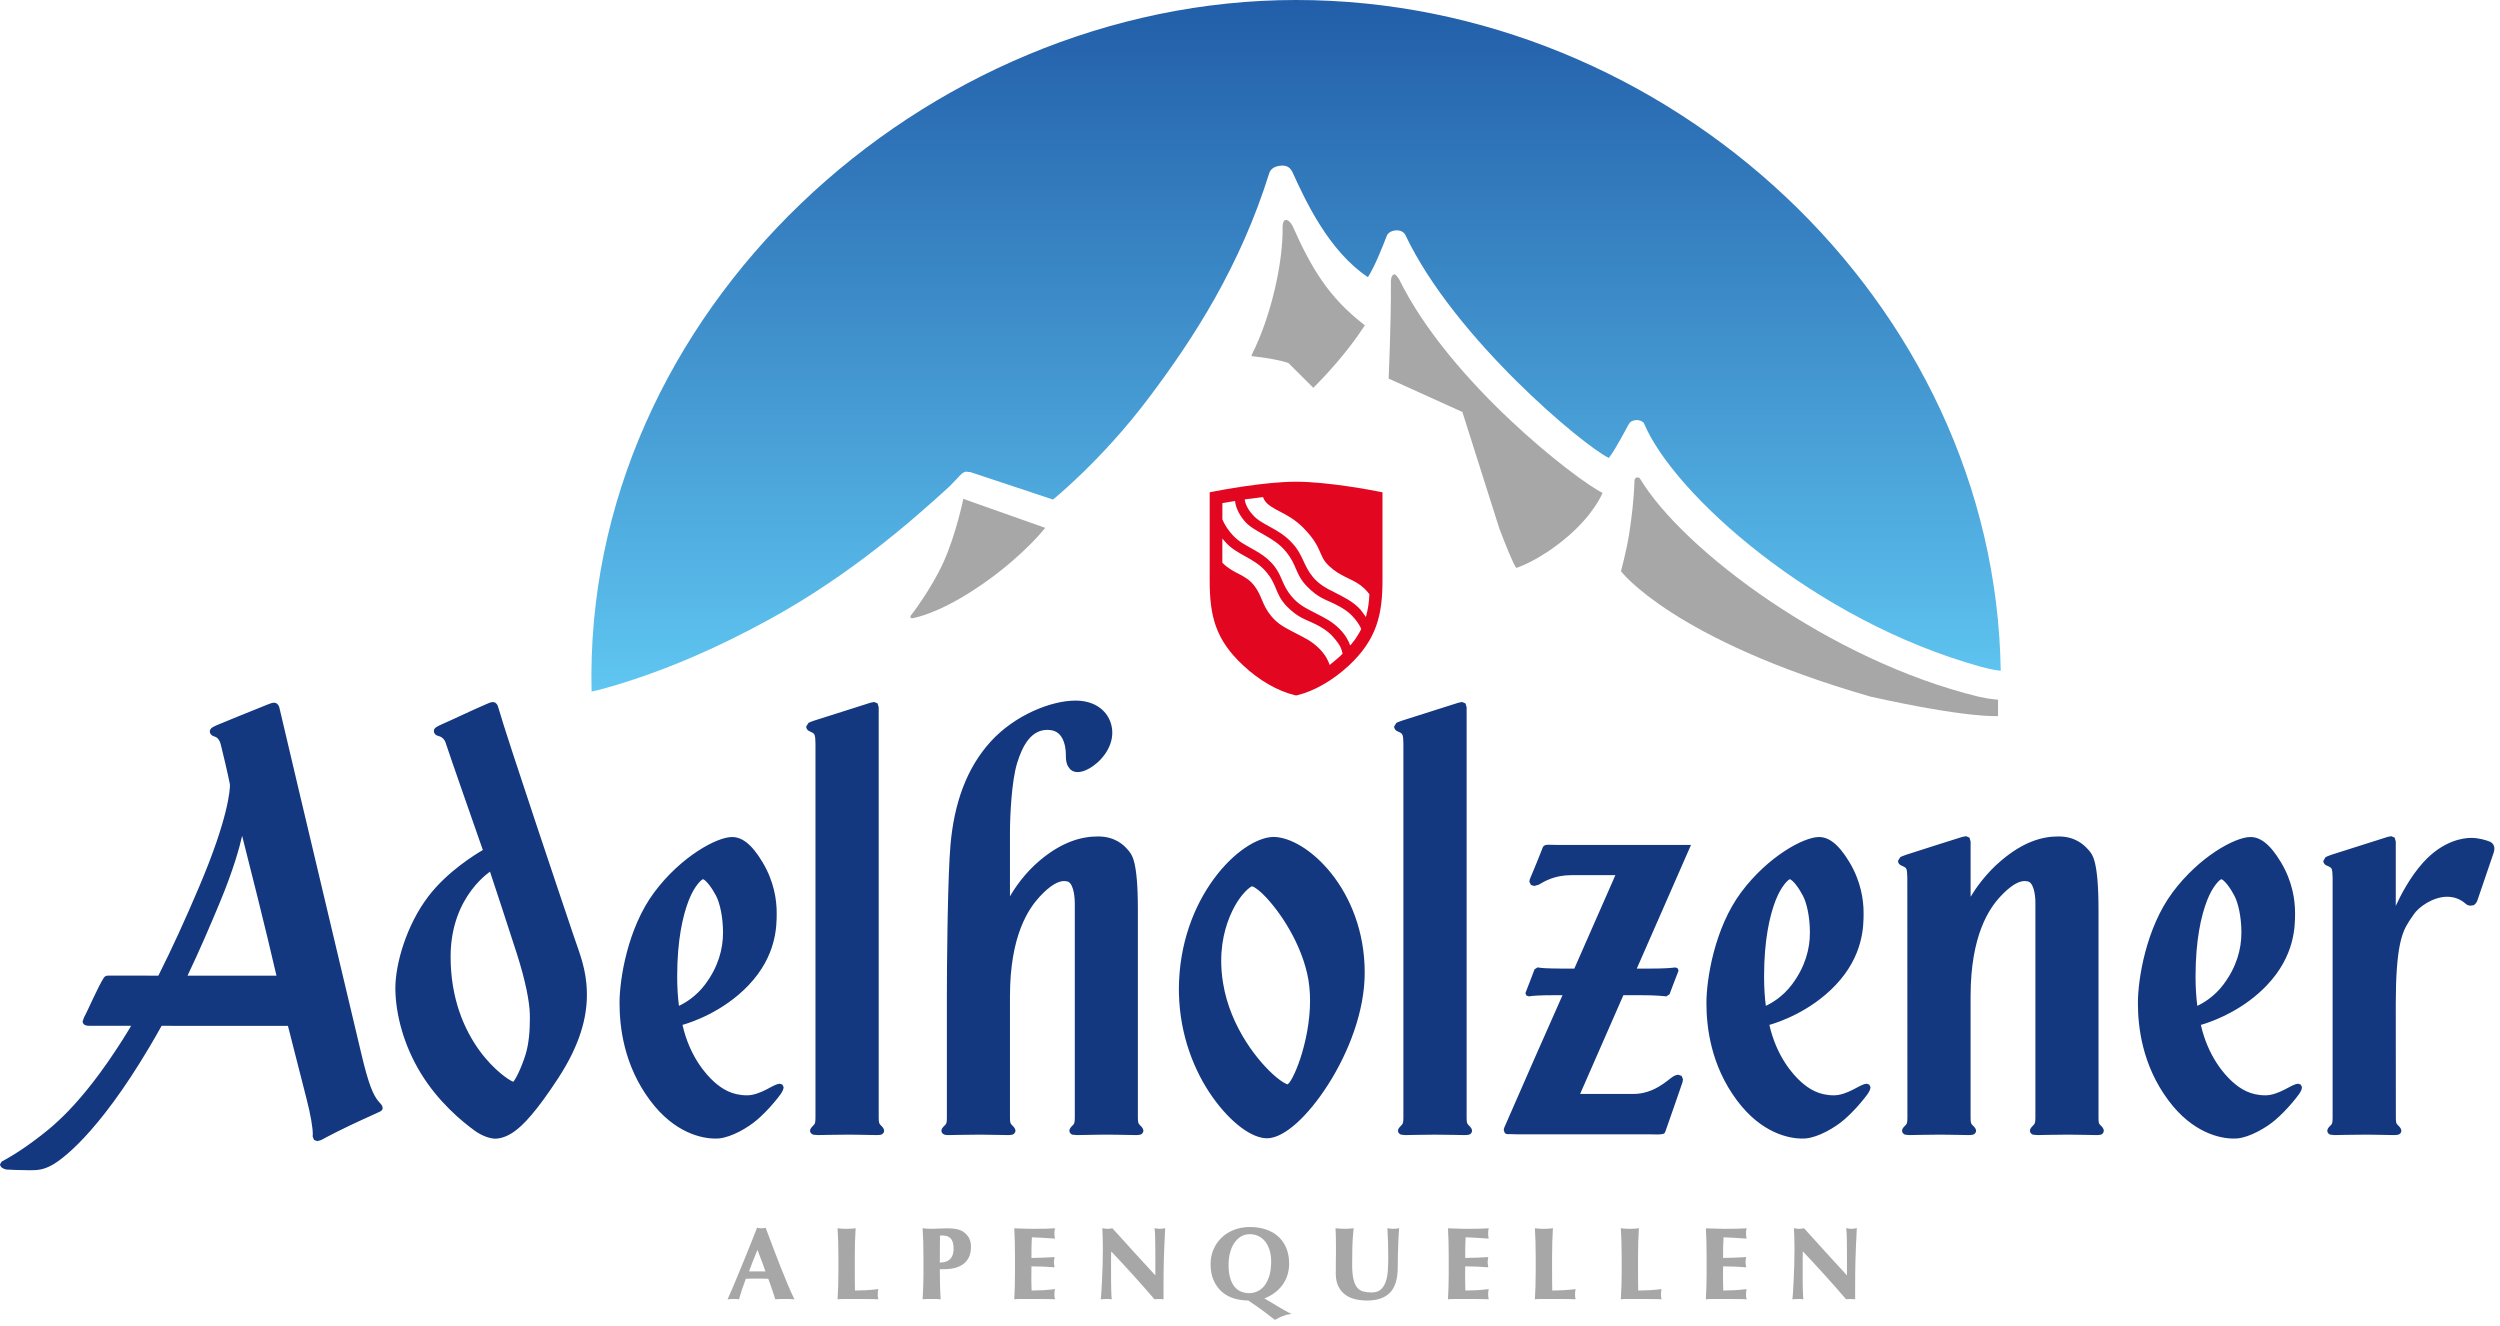 <?xml version="1.0" encoding="UTF-8"?>
<svg width="149px" height="79px" viewBox="0 0 149 79" version="1.1" xmlns="http://www.w3.org/2000/svg" xmlns:xlink="http://www.w3.org/1999/xlink">
    <title>AST/Logo/Adelholzener</title>
    <defs>
        <linearGradient x1="50%" y1="0%" x2="50%" y2="100%" id="linearGradient-1">
            <stop stop-color="#225EA9" offset="0%"></stop>
            <stop stop-color="#5FC6F1" offset="100%"></stop>
        </linearGradient>
    </defs>
    <g id="AST/Logo/Adelholzener" stroke="none" stroke-width="1" fill="none" fill-rule="evenodd">
        <path d="M74.507,73.13 C74.832,73.13 75.136,73.175 75.417,73.264 C75.7,73.355 75.946,73.489 76.156,73.67 C76.366,73.851 76.532,74.081 76.652,74.358 C76.773,74.635 76.833,74.958 76.833,75.324 C76.833,75.565 76.797,75.794 76.725,76.012 C76.654,76.229 76.551,76.428 76.415,76.609 C76.28,76.789 76.115,76.948 75.923,77.085 C75.755,77.205 75.566,77.305 75.356,77.386 C75.478,77.454 75.6,77.525 75.722,77.599 C75.871,77.69 76.013,77.776 76.15,77.858 C76.286,77.941 76.414,78.015 76.535,78.083 C76.655,78.152 76.76,78.207 76.852,78.251 L76.978,78.311 L76.839,78.331 C76.702,78.35 76.569,78.387 76.44,78.442 C76.309,78.498 76.163,78.568 76.003,78.652 L75.978,78.664 L75.958,78.647 C75.821,78.539 75.699,78.443 75.591,78.362 C75.482,78.279 75.372,78.196 75.26,78.112 C75.147,78.028 75.023,77.939 74.887,77.845 C74.753,77.752 74.59,77.64 74.397,77.511 C74.105,77.51 73.824,77.469 73.555,77.389 C73.28,77.307 73.039,77.176 72.831,76.998 C72.623,76.819 72.458,76.59 72.335,76.314 C72.211,76.036 72.15,75.708 72.15,75.33 C72.15,75.027 72.207,74.742 72.32,74.476 C72.432,74.209 72.591,73.975 72.796,73.775 C73.001,73.574 73.249,73.416 73.539,73.301 C73.83,73.187 74.153,73.13 74.507,73.13 Z M83.388,73.2 L83.384,73.254 C83.376,73.342 83.368,73.46 83.36,73.608 C83.352,73.757 83.344,73.928 83.336,74.123 C83.328,74.318 83.321,74.532 83.315,74.767 C83.309,75.002 83.306,75.25 83.306,75.51 C83.306,76.215 83.154,76.728 82.842,77.044 C82.531,77.357 82.077,77.511 81.49,77.511 L81.486,77.511 C81.226,77.511 80.983,77.484 80.756,77.429 C80.528,77.374 80.328,77.281 80.158,77.15 C79.988,77.019 79.854,76.851 79.757,76.647 C79.66,76.441 79.612,76.192 79.612,75.903 C79.612,75.742 79.613,75.598 79.615,75.471 C79.616,75.344 79.617,75.227 79.617,75.119 C79.617,75.01 79.619,74.905 79.621,74.805 L79.624,74.651 L79.624,74.651 L79.624,74.492 C79.624,74.166 79.622,73.904 79.617,73.703 C79.614,73.502 79.607,73.353 79.6,73.254 L79.596,73.203 L79.646,73.209 L79.891,73.229 L80.136,73.238 L80.38,73.229 L80.626,73.209 L80.677,73.203 L80.672,73.254 C80.632,73.644 80.608,74.005 80.599,74.339 C80.591,74.675 80.588,75.015 80.588,75.36 C80.588,75.724 80.614,76.017 80.665,76.237 C80.716,76.458 80.792,76.625 80.888,76.74 C80.986,76.857 81.103,76.933 81.244,76.971 C81.388,77.01 81.557,77.03 81.751,77.03 C81.986,77.03 82.163,76.971 82.29,76.859 C82.42,76.744 82.52,76.59 82.589,76.395 C82.657,76.198 82.7,75.972 82.716,75.716 C82.732,75.457 82.74,75.189 82.74,74.908 C82.74,74.631 82.736,74.355 82.728,74.08 C82.72,73.806 82.708,73.529 82.692,73.252 L82.688,73.201 L82.74,73.209 L82.901,73.23 L83.041,73.238 L83.187,73.23 L83.336,73.209 L83.388,73.2 Z M45.633,73.172 L45.645,73.206 C45.773,73.547 45.91,73.913 46.057,74.303 C46.203,74.692 46.352,75.075 46.499,75.45 C46.648,75.826 46.794,76.182 46.934,76.519 C47.074,76.856 47.203,77.141 47.319,77.373 L47.352,77.44 L47.278,77.434 C47.182,77.425 47.092,77.421 47.007,77.421 L46.495,77.421 L46.242,77.433 L46.209,77.436 L46.197,77.404 C46.133,77.208 46.068,77.007 45.999,76.802 C45.934,76.606 45.865,76.411 45.792,76.215 C45.673,76.212 45.554,76.209 45.435,76.207 C45.307,76.205 45.179,76.204 45.05,76.204 C44.947,76.204 44.843,76.205 44.739,76.207 C44.642,76.209 44.547,76.211 44.453,76.215 C44.377,76.411 44.306,76.607 44.24,76.802 C44.172,77.006 44.111,77.206 44.054,77.403 L44.044,77.439 L44.008,77.433 L43.873,77.421 L43.587,77.421 L43.435,77.433 L43.358,77.444 L43.392,77.374 C43.44,77.27 43.504,77.125 43.584,76.94 C43.663,76.756 43.752,76.547 43.849,76.314 C43.944,76.082 44.048,75.832 44.158,75.564 L44.325,75.161 L44.325,75.161 L44.49,74.754 C44.6,74.481 44.709,74.211 44.816,73.946 C44.922,73.681 45.02,73.434 45.108,73.205 L45.12,73.172 L45.156,73.18 L45.269,73.2 L45.377,73.208 L45.483,73.2 L45.596,73.18 L45.633,73.172 Z M110.027,73.198 L110.087,73.209 C110.198,73.229 110.287,73.238 110.351,73.238 C110.415,73.238 110.504,73.229 110.615,73.209 L110.667,73.199 L110.664,73.252 C110.644,73.618 110.628,73.949 110.616,74.244 C110.603,74.538 110.594,74.817 110.586,75.078 C110.577,75.339 110.573,75.597 110.571,75.852 C110.569,76.107 110.567,76.379 110.567,76.668 L110.567,77.437 L110.522,77.433 L110.279,77.421 L110.048,77.433 L110.026,77.435 L110.012,77.419 C109.205,76.478 108.351,75.533 107.449,74.582 L107.442,74.831 C107.441,74.946 107.44,75.065 107.44,75.185 L107.44,75.884 C107.44,76.125 107.441,76.331 107.442,76.499 C107.445,76.667 107.448,76.809 107.451,76.925 C107.456,77.042 107.46,77.137 107.464,77.211 L107.476,77.387 L107.481,77.442 L107.426,77.433 L107.289,77.421 L107.15,77.421 C107.059,77.421 106.968,77.425 106.877,77.433 L106.818,77.438 L106.832,77.381 C106.839,77.359 106.85,77.24 106.861,77.045 C106.874,76.848 106.887,76.608 106.901,76.325 C106.914,76.042 106.927,75.735 106.937,75.404 C106.946,75.072 106.952,74.755 106.952,74.45 C106.952,74.173 106.948,73.94 106.94,73.752 C106.932,73.563 106.926,73.396 106.922,73.251 L106.92,73.2 L106.971,73.209 C107.082,73.229 107.171,73.238 107.235,73.238 C107.299,73.238 107.388,73.229 107.499,73.209 L107.522,73.204 L107.538,73.222 C107.975,73.709 108.408,74.186 108.836,74.656 C109.241,75.101 109.656,75.553 110.08,76.012 L110.08,75.01 C110.08,74.813 110.079,74.62 110.077,74.429 C110.075,74.238 110.073,74.063 110.071,73.901 C110.068,73.741 110.065,73.603 110.059,73.488 C110.054,73.372 110.046,73.294 110.039,73.258 L110.027,73.198 Z M68.806,73.198 L68.866,73.209 C68.977,73.229 69.066,73.238 69.13,73.238 C69.194,73.238 69.282,73.229 69.394,73.209 L69.446,73.199 L69.443,73.252 C69.423,73.618 69.407,73.949 69.395,74.244 C69.383,74.538 69.373,74.817 69.365,75.078 C69.356,75.339 69.352,75.597 69.35,75.852 C69.348,76.107 69.346,76.379 69.346,76.668 L69.346,77.437 L69.3,77.433 L69.058,77.421 L68.827,77.433 L68.805,77.435 L68.791,77.419 C67.984,76.478 67.129,75.533 66.227,74.582 L66.222,74.831 C66.22,74.946 66.219,75.065 66.219,75.185 L66.219,75.884 C66.219,76.125 66.22,76.331 66.222,76.499 C66.223,76.667 66.227,76.809 66.23,76.925 C66.235,77.042 66.239,77.137 66.242,77.211 L66.255,77.387 L66.26,77.442 L66.205,77.433 L66.068,77.421 L65.929,77.421 C65.838,77.421 65.747,77.425 65.656,77.433 L65.597,77.438 L65.611,77.381 C65.618,77.359 65.628,77.24 65.64,77.045 C65.653,76.848 65.666,76.608 65.679,76.325 C65.693,76.042 65.705,75.735 65.716,75.404 C65.725,75.072 65.731,74.755 65.731,74.45 C65.731,74.173 65.727,73.94 65.719,73.752 C65.711,73.563 65.705,73.396 65.701,73.251 L65.699,73.2 L65.75,73.209 C65.861,73.229 65.95,73.238 66.014,73.238 C66.078,73.238 66.167,73.229 66.278,73.209 L66.3,73.204 L66.316,73.222 C66.754,73.709 67.187,74.186 67.615,74.656 C68.02,75.101 68.434,75.553 68.859,76.012 L68.859,75.01 C68.859,74.813 68.857,74.62 68.856,74.429 C68.854,74.238 68.852,74.063 68.85,73.901 C68.848,73.741 68.844,73.603 68.838,73.488 C68.832,73.372 68.825,73.294 68.817,73.258 L68.806,73.198 Z M104.101,73.201 L104.087,73.26 C104.072,73.32 104.064,73.4 104.064,73.504 L104.07,73.65 L104.087,73.766 L104.097,73.82 L104.043,73.817 C103.927,73.808 103.8,73.8 103.661,73.793 C103.522,73.784 103.387,73.776 103.257,73.767 C103.127,73.76 103.009,73.754 102.906,73.751 L102.723,73.743 C102.709,73.951 102.701,74.156 102.698,74.359 C102.697,74.562 102.696,74.766 102.696,74.974 C102.939,74.969 103.161,74.963 103.361,74.957 C103.571,74.948 103.791,74.938 104.02,74.925 L104.073,74.922 L104.063,74.975 L104.04,75.129 L104.034,75.24 L104.042,75.332 L104.063,75.481 L104.07,75.531 L104.019,75.528 C103.576,75.493 103.135,75.475 102.696,75.475 C102.695,75.588 102.694,75.704 102.693,75.819 C102.691,75.947 102.69,76.075 102.69,76.204 C102.69,76.45 102.695,76.686 102.706,76.915 C102.921,76.913 103.136,76.909 103.351,76.897 C103.579,76.885 103.809,76.865 104.041,76.837 L104.097,76.829 L104.087,76.886 L104.07,77.004 L104.064,77.15 L104.07,77.296 L104.086,77.377 L104.106,77.436 L104.045,77.433 C103.937,77.428 103.803,77.425 103.645,77.424 C103.518,77.422 103.353,77.421 103.151,77.421 L102.036,77.421 L101.833,77.424 L101.719,77.433 L101.669,77.439 L101.672,77.389 C101.686,77.139 101.696,76.886 101.703,76.627 C101.709,76.433 101.712,76.218 101.713,75.982 L101.713,74.921 C101.713,74.587 101.71,74.29 101.703,74.031 C101.696,73.772 101.686,73.513 101.672,73.252 L101.669,73.207 L101.714,73.209 C101.896,73.213 102.075,73.219 102.252,73.227 C102.428,73.234 102.606,73.239 102.786,73.239 C103.083,73.239 103.347,73.236 103.578,73.23 C103.809,73.224 103.964,73.216 104.041,73.209 L104.101,73.201 Z M88.731,73.201 L88.717,73.26 C88.702,73.32 88.694,73.4 88.694,73.504 L88.7,73.65 L88.717,73.766 L88.727,73.82 L88.673,73.817 C88.557,73.808 88.43,73.8 88.291,73.793 C88.152,73.784 88.017,73.776 87.887,73.767 C87.757,73.76 87.639,73.754 87.536,73.751 L87.353,73.743 C87.339,73.951 87.331,74.156 87.329,74.359 C87.327,74.562 87.326,74.766 87.326,74.974 C87.569,74.969 87.791,74.963 87.991,74.957 C88.201,74.948 88.421,74.938 88.65,74.925 L88.703,74.922 L88.693,74.975 L88.67,75.129 L88.664,75.24 L88.672,75.332 L88.693,75.481 L88.7,75.531 L88.649,75.528 C88.206,75.493 87.765,75.475 87.326,75.475 C87.325,75.588 87.324,75.704 87.323,75.819 C87.321,75.947 87.32,76.075 87.32,76.204 C87.32,76.45 87.325,76.686 87.336,76.915 C87.551,76.913 87.766,76.909 87.981,76.897 C88.209,76.885 88.439,76.865 88.671,76.837 L88.727,76.829 L88.717,76.886 L88.7,77.004 L88.694,77.15 L88.7,77.296 L88.716,77.377 L88.736,77.436 L88.675,77.433 C88.567,77.428 88.433,77.425 88.275,77.424 C88.148,77.422 87.983,77.421 87.781,77.421 L86.666,77.421 L86.463,77.424 L86.349,77.433 L86.299,77.439 L86.302,77.389 C86.316,77.139 86.326,76.886 86.333,76.627 C86.339,76.433 86.342,76.218 86.343,75.982 L86.343,74.921 C86.343,74.587 86.34,74.29 86.333,74.031 C86.326,73.772 86.316,73.513 86.302,73.252 L86.299,73.207 L86.344,73.209 C86.526,73.213 86.705,73.219 86.882,73.227 C87.058,73.234 87.236,73.239 87.416,73.239 C87.713,73.239 87.977,73.236 88.208,73.23 C88.439,73.224 88.594,73.216 88.671,73.209 L88.731,73.201 Z M97.678,73.201 L97.675,73.252 C97.66,73.513 97.647,73.773 97.639,74.031 C97.632,74.29 97.627,74.587 97.627,74.921 L97.627,75.74 C97.627,75.969 97.628,76.189 97.63,76.401 C97.632,76.597 97.635,76.767 97.638,76.915 C97.853,76.913 98.068,76.909 98.282,76.897 C98.51,76.885 98.74,76.865 98.972,76.837 L99.029,76.829 L99.019,76.886 L99.001,77.004 L98.996,77.15 L99.001,77.296 L99.018,77.377 L99.037,77.436 L98.976,77.433 C98.868,77.428 98.735,77.425 98.576,77.424 C98.45,77.422 98.285,77.421 98.082,77.421 L96.968,77.421 C96.878,77.421 96.81,77.421 96.765,77.424 L96.65,77.433 L96.6,77.439 L96.603,77.388 C96.62,77.139 96.631,76.885 96.639,76.627 C96.645,76.433 96.649,76.218 96.651,75.982 L96.651,74.921 C96.651,74.587 96.647,74.29 96.639,74.031 C96.631,73.773 96.62,73.513 96.603,73.252 L96.6,73.201 L96.65,73.209 L96.871,73.23 C96.95,73.236 97.04,73.239 97.14,73.239 C97.238,73.239 97.328,73.236 97.407,73.23 L97.628,73.209 L97.678,73.201 Z M62.88,73.201 L62.865,73.26 C62.852,73.32 62.843,73.4 62.843,73.504 L62.849,73.65 L62.867,73.766 L62.877,73.82 L62.822,73.817 C62.706,73.808 62.58,73.8 62.441,73.793 C62.301,73.784 62.166,73.776 62.036,73.767 C61.907,73.76 61.788,73.754 61.684,73.751 L61.502,73.743 C61.489,73.951 61.48,74.156 61.478,74.359 C61.477,74.562 61.475,74.766 61.475,74.974 C61.718,74.969 61.941,74.963 62.141,74.957 C62.35,74.948 62.571,74.938 62.8,74.925 L62.852,74.922 L62.843,74.975 L62.819,75.129 L62.813,75.24 L62.822,75.332 L62.843,75.481 L62.849,75.531 L62.797,75.528 C62.355,75.493 61.914,75.475 61.474,75.475 L61.472,75.819 L61.472,75.819 C61.471,75.947 61.469,76.075 61.469,76.204 C61.469,76.45 61.474,76.686 61.486,76.915 C61.7,76.913 61.914,76.909 62.13,76.897 C62.358,76.885 62.587,76.865 62.821,76.837 L62.877,76.829 L62.867,76.886 L62.849,77.004 L62.843,77.15 L62.849,77.296 L62.865,77.377 L62.885,77.436 L62.825,77.433 C62.717,77.428 62.583,77.425 62.425,77.424 C62.297,77.422 62.132,77.421 61.93,77.421 L60.816,77.421 L60.612,77.424 L60.498,77.433 L60.449,77.439 L60.452,77.389 C60.465,77.139 60.475,76.886 60.483,76.627 C60.489,76.368 60.493,76.073 60.493,75.74 L60.493,74.921 C60.493,74.587 60.489,74.29 60.483,74.031 C60.475,73.772 60.465,73.513 60.452,73.252 L60.449,73.207 L60.493,73.209 C60.675,73.213 60.855,73.219 61.032,73.227 C61.208,73.234 61.386,73.239 61.566,73.239 C61.862,73.239 62.127,73.236 62.358,73.23 C62.587,73.224 62.743,73.216 62.821,73.209 L62.88,73.201 Z M50.997,73.201 L50.993,73.252 C50.978,73.513 50.966,73.773 50.957,74.031 C50.95,74.29 50.946,74.587 50.946,74.921 L50.946,75.74 C50.946,75.969 50.947,76.189 50.948,76.401 C50.95,76.597 50.953,76.767 50.956,76.915 C51.171,76.913 51.386,76.909 51.6,76.897 C51.828,76.885 52.059,76.865 52.291,76.837 L52.347,76.829 L52.337,76.886 L52.319,77.004 L52.314,77.15 L52.319,77.296 L52.336,77.377 L52.355,77.436 L52.294,77.433 C52.186,77.428 52.053,77.425 51.894,77.424 C51.767,77.422 51.603,77.421 51.4,77.421 L50.286,77.421 C50.196,77.421 50.128,77.421 50.083,77.424 L49.968,77.433 L49.918,77.439 L49.921,77.388 C49.937,77.139 49.949,76.885 49.957,76.627 C49.965,76.368 49.969,76.073 49.969,75.74 L49.969,74.921 C49.969,74.587 49.965,74.29 49.957,74.031 C49.949,73.773 49.937,73.513 49.921,73.252 L49.918,73.201 L49.968,73.209 L50.189,73.23 C50.268,73.236 50.358,73.239 50.458,73.239 C50.557,73.239 50.646,73.236 50.726,73.23 L50.947,73.209 L50.997,73.201 Z M92.555,73.201 L92.552,73.252 C92.537,73.513 92.524,73.773 92.516,74.031 C92.509,74.29 92.504,74.587 92.504,74.921 L92.504,75.74 C92.504,75.969 92.505,76.189 92.507,76.401 C92.509,76.597 92.512,76.767 92.515,76.915 C92.73,76.913 92.945,76.909 93.159,76.897 C93.388,76.885 93.617,76.865 93.85,76.837 L93.906,76.829 L93.896,76.886 L93.878,77.004 L93.873,77.15 L93.878,77.296 L93.895,77.377 L93.914,77.436 L93.853,77.433 C93.745,77.428 93.612,77.425 93.453,77.424 C93.326,77.422 93.162,77.421 92.959,77.421 L91.845,77.421 C91.755,77.421 91.687,77.421 91.642,77.424 L91.527,77.433 L91.477,77.439 L91.481,77.388 C91.497,77.139 91.508,76.885 91.516,76.627 C91.524,76.368 91.528,76.073 91.528,75.74 L91.528,74.921 C91.528,74.587 91.524,74.29 91.516,74.031 C91.508,73.773 91.497,73.513 91.481,73.252 L91.477,73.201 L91.527,73.209 L91.748,73.23 C91.827,73.236 91.917,73.239 92.017,73.239 C92.115,73.239 92.205,73.236 92.284,73.23 L92.505,73.209 L92.555,73.201 Z M54.987,73.202 L55.037,73.208 L55.258,73.229 C55.337,73.235 55.426,73.238 55.526,73.238 C55.665,73.238 55.81,73.233 55.96,73.223 C56.112,73.213 56.26,73.208 56.406,73.208 C56.693,73.208 56.919,73.229 57.085,73.273 C57.251,73.316 57.384,73.379 57.481,73.465 C57.614,73.573 57.713,73.694 57.776,73.829 C57.839,73.965 57.87,74.126 57.87,74.311 C57.87,74.545 57.831,74.748 57.752,74.919 C57.673,75.09 57.561,75.23 57.416,75.336 C57.273,75.442 57.104,75.52 56.911,75.569 C56.717,75.619 56.507,75.643 56.28,75.643 L56.014,75.643 C56.014,75.93 56.017,76.216 56.023,76.501 C56.029,76.8 56.042,77.096 56.062,77.388 L56.066,77.439 L56.015,77.433 L55.797,77.421 L55.255,77.421 L55.037,77.433 L54.986,77.439 L54.99,77.389 C55.006,77.139 55.018,76.886 55.026,76.627 C55.032,76.433 55.036,76.219 55.038,75.982 L55.038,74.92 C55.038,74.587 55.034,74.29 55.026,74.032 C55.018,73.773 55.006,73.513 54.99,73.253 L54.987,73.202 Z M74.489,73.557 C74.29,73.557 74.115,73.604 73.959,73.699 C73.802,73.794 73.669,73.923 73.559,74.087 C73.45,74.251 73.366,74.445 73.309,74.668 C73.252,74.891 73.223,75.13 73.223,75.384 C73.223,75.702 73.257,75.969 73.323,76.185 C73.39,76.402 73.48,76.575 73.593,76.704 C73.705,76.833 73.834,76.926 73.98,76.984 C74.127,77.042 74.283,77.072 74.447,77.072 C74.622,77.072 74.788,77.035 74.947,76.961 C75.105,76.888 75.244,76.776 75.363,76.624 C75.482,76.472 75.578,76.277 75.651,76.041 C75.723,75.805 75.761,75.523 75.761,75.197 C75.761,74.939 75.729,74.709 75.666,74.507 C75.603,74.304 75.516,74.133 75.405,73.993 C75.294,73.853 75.161,73.746 75.004,73.671 C74.847,73.595 74.676,73.557 74.489,73.557 Z M45.145,74.494 C45.056,74.702 44.971,74.909 44.892,75.113 C44.806,75.33 44.722,75.551 44.641,75.776 L45.623,75.776 C45.542,75.55 45.462,75.329 45.382,75.113 C45.306,74.908 45.228,74.702 45.145,74.494 Z M56.237,73.636 L56.025,73.636 C56.021,73.913 56.019,74.185 56.017,74.453 C56.015,74.718 56.014,74.984 56.014,75.251 C56.099,75.248 56.185,75.239 56.275,75.222 C56.375,75.203 56.467,75.164 56.55,75.105 C56.632,75.048 56.7,74.965 56.754,74.854 C56.806,74.745 56.834,74.596 56.834,74.407 C56.834,74.258 56.817,74.133 56.785,74.035 C56.752,73.935 56.708,73.857 56.656,73.8 L56.467,73.675 L56.237,73.636 Z" id="Alpenquelle" fill="#A7A7A7"></path>
        <path d="M16.33,41.882 C16.499,41.88 16.628,42.026 16.662,42.222 C16.99,43.641 18.374,49.48 19.805,55.51 L20.204,57.194 C20.67,59.157 21.131,61.099 21.552,62.873 C21.957,64.579 22.234,65.278 22.586,65.672 C22.702,65.803 22.791,65.874 22.806,66.032 C22.817,66.147 22.718,66.216 22.639,66.255 C22.417,66.368 21.767,66.642 20.796,67.106 C19.831,67.566 19.215,67.91 19.132,67.95 L18.909,68.011 L18.715,67.939 L18.635,67.737 L18.642,67.588 C18.642,67.218 18.516,66.442 18.279,65.526 C18.067,64.707 17.833,63.785 17.594,62.843 L17.305,61.707 C17.257,61.518 17.209,61.329 17.161,61.142 L14.198,61.141 C14.112,61.141 14.024,61.141 13.935,61.141 L10.789,61.14 C10.691,61.14 10.593,61.14 10.496,61.14 L9.632,61.139 L9.632,61.139 C9.405,61.547 9.168,61.962 8.916,62.386 C5.798,67.653 3.638,69.133 3.143,69.415 C2.59,69.733 2.194,69.746 1.806,69.746 L1.751,69.746 C1.214,69.743 0.583,69.719 0.37,69.704 C0.185,69.65 0.027,69.588 0,69.394 L0.101,69.23 C0.213,69.168 1.011,68.754 2.097,67.938 C2.99,67.269 4.774,65.963 7.302,61.977 C7.473,61.709 7.644,61.428 7.815,61.139 L6.759,61.139 C6.696,61.139 6.635,61.139 6.575,61.139 L5.346,61.139 L5.346,61.139 C5.25,61.138 5.164,61.133 5.083,61.099 C5.003,61.072 4.919,60.977 4.924,60.871 L5.016,60.617 C5.172,60.365 5.86,58.764 6.191,58.269 C6.257,58.168 6.36,58.149 6.438,58.147 L9.44,58.148 C10.256,56.525 11.072,54.736 11.869,52.853 C13.626,48.725 13.705,47.053 13.705,46.789 L13.705,46.76 C13.607,46.218 13.224,44.633 13.16,44.38 C13.111,44.154 12.99,43.995 12.886,43.941 C12.813,43.888 12.629,43.895 12.524,43.697 L12.504,43.596 C12.504,43.496 12.569,43.414 12.647,43.361 C12.729,43.306 12.838,43.254 12.994,43.191 C13.557,42.947 14.754,42.475 15.966,41.983 C16.099,41.931 16.209,41.885 16.33,41.882 Z M29.372,41.844 C29.541,41.84 29.664,41.989 29.703,42.181 C30.2,43.947 33.82,54.674 34.198,55.796 C34.536,56.8 34.955,57.77 34.977,59.142 L34.979,59.297 C34.979,60.641 34.574,62.254 33.284,64.236 C31.952,66.281 31.178,67.059 30.665,67.429 C30.18,67.778 29.781,67.86 29.516,67.865 L29.515,67.865 C29.232,67.863 28.748,67.718 28.296,67.391 C27.518,66.829 26.119,65.665 25.081,63.966 C24.061,62.3 23.591,60.476 23.564,58.996 L23.563,58.902 C23.565,57.407 24.243,55.114 25.527,53.428 C26.673,51.922 28.374,50.896 28.778,50.661 C28.514,49.907 26.756,44.889 26.586,44.346 L26.575,44.309 C26.519,44.099 26.388,43.978 26.266,43.912 L26.08,43.848 C26.016,43.828 25.918,43.779 25.879,43.675 L25.857,43.566 C25.856,43.472 25.92,43.392 25.998,43.34 C26.079,43.287 26.189,43.231 26.358,43.157 C27.044,42.857 27.97,42.406 29.003,41.958 C29.138,41.9 29.246,41.846 29.372,41.844 Z M108.395,49.887 C108.971,49.88 109.558,50.268 110.233,51.398 C110.912,52.535 111.071,53.63 111.07,54.419 C111.07,55.203 111.064,56.963 109.392,58.721 C107.865,60.325 105.938,60.946 105.455,61.084 C105.886,62.977 106.867,64.05 107.327,64.465 C107.81,64.901 108.404,65.281 109.304,65.281 C109.689,65.281 110.087,65.12 110.427,64.949 C110.772,64.775 111.029,64.602 111.257,64.591 L111.409,64.64 L111.482,64.796 C111.476,65.047 111.202,65.358 110.882,65.742 C110.569,66.119 110.179,66.5 109.913,66.731 C109.352,67.218 108.374,67.776 107.638,67.85 L107.41,67.858 L107.405,67.858 C106.604,67.858 104.974,67.524 103.532,65.597 C101.942,63.473 101.703,61.168 101.703,59.774 C101.703,58.37 102.179,55.315 103.776,53.176 C105.369,51.043 107.493,49.898 108.395,49.887 Z M134.111,49.887 C134.687,49.88 135.274,50.268 135.949,51.398 C136.628,52.535 136.787,53.63 136.786,54.419 C136.786,55.203 136.78,56.963 135.107,58.721 C133.764,60.133 132.111,60.783 131.404,61.013 L131.236,61.065 C131.212,61.073 131.19,61.079 131.171,61.084 C131.602,62.977 132.583,64.05 133.043,64.465 C133.526,64.901 134.121,65.281 135.02,65.281 C135.405,65.281 135.803,65.12 136.143,64.949 C136.488,64.775 136.745,64.602 136.974,64.591 L137.125,64.64 L137.198,64.796 C137.193,65.047 136.918,65.358 136.599,65.742 C136.285,66.119 135.895,66.5 135.629,66.731 C135.067,67.218 134.09,67.776 133.355,67.85 L133.126,67.858 L133.121,67.858 C132.321,67.858 130.689,67.524 129.248,65.597 C127.658,63.473 127.419,61.168 127.419,59.774 C127.419,58.37 127.895,55.315 129.492,53.176 C131.085,51.043 133.209,49.898 134.111,49.887 Z M43.616,49.887 C44.193,49.88 44.78,50.268 45.454,51.398 C46.133,52.535 46.292,53.63 46.291,54.419 C46.291,55.203 46.285,56.963 44.613,58.721 C43.087,60.325 41.16,60.946 40.676,61.084 C41.107,62.977 42.088,64.05 42.548,64.465 C43.031,64.901 43.626,65.281 44.526,65.281 C44.911,65.281 45.308,65.12 45.648,64.949 C45.993,64.775 46.251,64.602 46.479,64.591 L46.63,64.64 L46.703,64.796 C46.698,65.047 46.424,65.358 46.104,65.742 C45.791,66.119 45.401,66.5 45.134,66.731 C44.573,67.218 43.595,67.776 42.86,67.85 L42.632,67.858 L42.626,67.858 C41.826,67.858 40.195,67.524 38.754,65.597 C37.163,63.473 36.924,61.168 36.924,59.774 C36.924,58.37 37.4,55.315 38.997,53.176 C40.59,51.043 42.714,49.898 43.616,49.887 Z M75.905,49.881 C77.895,49.899 81.325,53.03 81.337,57.948 C81.343,60.279 80.366,62.738 79.168,64.622 C77.968,66.508 76.558,67.824 75.536,67.841 C74.62,67.857 73.356,66.919 72.271,65.392 C71.187,63.865 70.314,61.705 70.264,59.185 L70.261,58.953 C70.276,53.484 73.934,49.905 75.905,49.881 Z M64.097,41.755 C64.832,41.753 65.385,41.993 65.751,42.355 C66.117,42.718 66.293,43.197 66.293,43.668 C66.293,44.612 65.582,45.429 64.919,45.801 C64.644,45.955 64.418,46.016 64.234,46.016 C63.971,46.016 63.804,45.897 63.739,45.792 C63.681,45.697 63.517,45.573 63.525,45 C63.529,44.683 63.469,44.294 63.309,44.001 C63.15,43.706 62.901,43.504 62.435,43.501 L62.417,43.501 C61.471,43.506 60.956,44.389 60.62,45.483 C60.291,46.555 60.193,48.613 60.194,49.659 L60.194,53.422 C60.487,52.914 61.065,52.051 61.965,51.29 C63.294,50.168 64.466,49.851 65.439,49.852 C66.424,49.853 66.945,50.331 67.184,50.608 C67.293,50.735 67.478,50.904 67.6,51.39 C67.722,51.879 67.817,52.696 67.817,54.194 L67.817,66.592 C67.82,66.877 67.84,66.938 67.9,67.016 C67.974,67.108 68.121,67.189 68.147,67.387 L68.145,67.408 C68.139,67.518 68.044,67.608 67.959,67.627 C67.873,67.646 67.788,67.651 67.697,67.651 C67.599,67.652 67.108,67.638 66.577,67.631 L66.256,67.627 C66.203,67.627 66.15,67.626 66.097,67.626 L65.786,67.626 L65.786,67.626 L65.464,67.629 C64.87,67.635 64.286,67.651 64.177,67.651 L63.919,67.627 C63.836,67.603 63.736,67.515 63.736,67.406 L63.734,67.387 C63.757,67.193 63.907,67.114 63.98,67.018 C64.037,66.941 64.056,66.878 64.058,66.592 L64.058,53.858 C64.058,53.244 63.917,52.56 63.577,52.526 L63.422,52.509 C63.051,52.509 62.562,52.796 61.972,53.434 C61.319,54.142 60.196,55.723 60.194,59.37 L60.194,60.039 C60.194,60.149 60.194,60.258 60.194,60.366 L60.194,65.833 C60.194,65.877 60.194,65.919 60.194,65.96 L60.194,66.592 L60.194,66.592 C60.194,66.878 60.215,66.939 60.276,67.014 C60.349,67.109 60.498,67.189 60.522,67.386 L60.52,67.411 C60.511,67.517 60.419,67.607 60.334,67.626 C60.248,67.646 60.166,67.65 60.074,67.651 C59.949,67.653 59.156,67.63 58.468,67.626 L58.312,67.626 C57.599,67.626 56.691,67.651 56.556,67.651 C56.464,67.651 56.38,67.652 56.295,67.626 C56.212,67.601 56.115,67.517 56.109,67.411 L56.108,67.387 C56.133,67.188 56.291,67.114 56.359,67.016 C56.414,66.941 56.434,66.88 56.434,66.592 L56.434,59.379 C56.434,58.408 56.444,56.908 56.469,55.373 L56.484,54.535 C56.517,52.865 56.57,51.261 56.648,50.364 C56.865,47.879 57.605,45.782 59.042,44.201 C60.477,42.624 62.636,41.758 64.097,41.755 Z M142.523,49.837 L142.723,49.925 L142.788,50.154 L142.788,53.991 C143.081,53.349 143.642,52.265 144.425,51.399 C145.607,50.093 146.818,49.937 147.291,49.938 C147.72,49.938 148.181,50.073 148.391,50.161 C148.623,50.258 148.653,50.473 148.655,50.484 L148.666,50.565 C148.668,50.68 148.624,50.813 148.621,50.825 L147.638,53.707 C147.629,53.715 147.58,53.853 147.442,53.946 L147.267,53.976 C147.17,53.977 147.061,53.958 146.973,53.879 C146.621,53.565 146.236,53.448 145.852,53.447 C145.004,53.446 144.144,54.064 143.857,54.5 L143.815,54.563 L143.815,54.563 L143.73,54.687 L143.73,54.687 L143.647,54.809 L143.647,54.809 L143.565,54.934 C143.144,55.588 142.795,56.469 142.788,59.801 L142.793,66.592 C142.794,66.879 142.812,66.94 142.873,67.015 C142.947,67.107 143.093,67.188 143.121,67.383 L143.121,67.407 C143.116,67.516 143.021,67.608 142.936,67.627 C142.849,67.646 142.765,67.65 142.673,67.651 C142.576,67.652 142.083,67.638 141.55,67.631 L141.227,67.627 C141.174,67.627 141.12,67.626 141.068,67.626 L140.912,67.626 C140.195,67.626 139.289,67.651 139.145,67.651 L138.89,67.627 C138.806,67.602 138.708,67.513 138.709,67.414 L138.707,67.386 C138.73,67.189 138.886,67.113 138.951,67.024 C139.006,66.948 139.023,66.876 139.024,66.592 L139.024,52.306 C139.012,51.746 138.961,51.748 138.848,51.67 C138.73,51.589 138.535,51.594 138.471,51.356 L138.469,51.316 L138.599,51.09 C138.682,51.047 138.781,51.003 138.953,50.943 C139.637,50.721 142.115,49.939 142.311,49.877 L142.523,49.837 Z M52.104,41.839 L52.305,41.926 L52.371,42.157 L52.371,66.592 L52.371,66.592 C52.371,66.878 52.393,66.941 52.448,67.014 C52.52,67.11 52.669,67.189 52.694,67.385 L52.693,67.405 C52.691,67.514 52.597,67.608 52.511,67.627 C52.424,67.645 52.342,67.65 52.251,67.651 C52.151,67.652 51.658,67.639 51.124,67.631 L50.801,67.627 C50.694,67.626 50.588,67.626 50.486,67.626 C49.771,67.626 48.872,67.651 48.723,67.651 L48.47,67.627 C48.387,67.603 48.292,67.524 48.281,67.424 L48.277,67.393 C48.302,67.193 48.462,67.117 48.529,67.015 C48.58,66.939 48.601,66.882 48.602,66.592 L48.602,44.342 L48.602,44.342 C48.602,43.77 48.529,43.738 48.43,43.672 C48.307,43.59 48.113,43.584 48.056,43.361 L48.051,43.298 L48.188,43.08 C48.269,43.04 48.369,42.999 48.532,42.946 C49.221,42.723 51.694,41.938 51.888,41.88 L52.104,41.839 Z M117.177,49.837 L117.38,49.923 L117.448,50.154 L117.448,53.447 C117.752,52.943 118.359,52.06 119.276,51.286 C120.603,50.163 121.72,49.85 122.685,49.852 C123.673,49.853 124.181,50.333 124.431,50.608 C124.543,50.73 124.727,50.903 124.85,51.39 C124.973,51.879 125.07,52.695 125.071,54.194 L125.071,66.592 C125.071,66.88 125.086,66.944 125.14,67.011 C125.221,67.11 125.364,67.191 125.386,67.383 L125.384,67.401 C125.386,67.507 125.296,67.607 125.21,67.626 C125.124,67.645 125.043,67.65 124.95,67.651 C124.821,67.652 124.032,67.629 123.34,67.625 L123.182,67.625 C122.479,67.625 121.565,67.651 121.426,67.651 L121.166,67.627 C121.085,67.602 120.985,67.516 120.984,67.405 L120.983,67.387 C121.008,67.189 121.163,67.114 121.232,67.013 C121.285,66.935 121.308,66.88 121.309,66.592 L121.309,53.858 C121.32,53.244 121.171,52.56 120.829,52.526 L120.673,52.509 C120.298,52.509 119.815,52.795 119.221,53.434 C118.565,54.141 117.451,55.723 117.447,59.369 L117.447,66.592 C117.449,66.879 117.467,66.942 117.52,67.012 C117.594,67.108 117.733,67.184 117.77,67.359 L117.775,67.408 C117.769,67.516 117.674,67.608 117.588,67.627 C117.502,67.646 117.419,67.65 117.328,67.651 C117.2,67.652 116.405,67.629 115.72,67.625 L115.564,67.625 C114.855,67.625 113.94,67.651 113.802,67.651 L113.546,67.627 C113.463,67.602 113.367,67.515 113.363,67.406 L113.361,67.387 C113.386,67.191 113.541,67.114 113.608,67.019 C113.661,66.943 113.68,66.879 113.681,66.592 L113.676,52.305 C113.664,51.746 113.613,51.747 113.499,51.669 L113.296,51.573 C113.232,51.539 113.142,51.474 113.129,51.366 L113.122,51.301 L113.261,51.082 C113.342,51.043 113.442,50.999 113.609,50.943 C114.29,50.714 116.773,49.939 116.961,49.877 L117.177,49.837 Z M87.144,41.839 L87.345,41.926 L87.411,42.157 L87.411,66.592 L87.411,66.592 C87.411,66.878 87.433,66.941 87.488,67.014 C87.56,67.11 87.709,67.189 87.734,67.385 L87.733,67.405 C87.731,67.514 87.637,67.608 87.551,67.627 C87.464,67.645 87.383,67.65 87.29,67.651 C87.15,67.653 86.239,67.626 85.526,67.626 C84.811,67.626 83.912,67.651 83.763,67.651 L83.51,67.627 C83.427,67.603 83.333,67.524 83.321,67.424 L83.316,67.393 C83.342,67.193 83.502,67.117 83.569,67.015 C83.62,66.939 83.641,66.882 83.642,66.592 L83.642,44.342 L83.642,44.342 C83.642,43.77 83.569,43.738 83.47,43.672 C83.347,43.59 83.153,43.584 83.097,43.361 L83.091,43.298 L83.227,43.08 C83.309,43.04 83.409,42.999 83.572,42.946 C84.261,42.723 86.734,41.938 86.928,41.88 L87.144,41.839 Z M92.311,50.347 C92.453,50.348 92.648,50.36 92.93,50.36 L100.783,50.36 L97.552,57.729 L98.208,57.729 C99.307,57.728 99.62,57.687 99.81,57.664 L99.852,57.661 L99.979,57.702 L100.038,57.827 L100.03,57.882 L100.024,57.899 C100.017,57.914 99.91,58.191 99.793,58.496 L99.692,58.758 C99.611,58.973 99.537,59.168 99.506,59.257 L99.321,59.381 L99.268,59.378 C99.092,59.367 98.766,59.313 97.683,59.313 L96.754,59.313 L94.175,65.199 L94.33,65.199 L94.33,65.199 L94.711,65.2 C94.781,65.2 94.854,65.2 94.929,65.2 L97.148,65.2 C97.221,65.2 97.29,65.2 97.354,65.2 C98.583,65.196 99.382,64.38 99.687,64.18 C99.805,64.103 99.921,64.057 100.035,64.055 L100.229,64.128 L100.307,64.331 L100.278,64.499 C100.192,64.78 99.276,67.374 99.25,67.455 C99.208,67.587 99.102,67.584 99.024,67.597 C98.941,67.612 98.845,67.614 98.747,67.614 C98.605,67.614 98.46,67.607 98.365,67.607 L90.487,67.607 C90.259,67.607 90.083,67.593 89.985,67.593 L89.895,67.596 C89.838,67.596 89.739,67.603 89.672,67.499 L89.623,67.349 C89.626,67.219 89.687,67.152 89.767,66.949 C90.865,64.443 92,61.83 93.126,59.313 L92.763,59.313 C91.662,59.313 91.338,59.352 91.162,59.379 L91.122,59.381 L90.978,59.337 L90.919,59.208 L90.93,59.146 C90.95,59.097 91.367,58.03 91.46,57.772 L91.635,57.658 L91.702,57.665 C91.833,57.692 92.165,57.724 93.102,57.728 L93.829,57.729 L96.277,52.159 L93.665,52.159 C92.64,52.159 92.057,52.525 91.698,52.732 L91.439,52.804 L91.244,52.744 L91.147,52.543 L91.181,52.394 C91.287,52.156 91.906,50.643 91.951,50.501 C92.022,50.355 92.168,50.346 92.311,50.347 Z M74.627,52.825 C74.533,52.822 74.014,53.238 73.598,53.994 C73.179,54.757 72.784,55.857 72.784,57.265 C72.784,57.679 72.817,58.118 72.893,58.583 C73.325,61.254 75.034,63.339 76.067,64.202 C76.407,64.485 76.695,64.636 76.746,64.626 L76.842,64.529 C76.898,64.457 76.967,64.348 77.039,64.209 C77.184,63.931 77.351,63.538 77.505,63.069 C77.813,62.129 78.079,60.885 78.079,59.641 C78.079,59.092 78.027,58.543 77.907,58.021 C77.41,55.868 76.028,53.996 75.183,53.209 C74.914,52.959 74.675,52.822 74.627,52.825 Z M29.203,51.95 C29.139,51.996 29.052,52.061 28.95,52.148 C28.719,52.343 28.409,52.641 28.098,53.056 C27.478,53.885 26.857,55.171 26.856,57.016 C26.856,59.54 27.679,61.371 28.561,62.593 C29.427,63.792 30.379,64.409 30.591,64.472 L30.591,64.471 L30.665,64.377 C30.724,64.289 30.798,64.155 30.875,63.996 C31.028,63.679 31.196,63.258 31.319,62.864 C31.526,62.201 31.58,61.407 31.58,60.732 L31.578,60.435 C31.555,59.723 31.35,58.544 30.792,56.802 C30.302,55.273 29.422,52.608 29.203,51.95 Z M41.898,52.402 C41.832,52.403 41.395,52.768 41.046,53.669 C40.696,54.575 40.36,56.016 40.36,58.203 C40.36,58.842 40.398,59.424 40.465,59.948 C40.787,59.8 41.468,59.419 42.03,58.666 C42.812,57.619 43.091,56.558 43.092,55.592 C43.092,54.615 42.896,53.817 42.68,53.392 C42.573,53.183 42.411,52.925 42.254,52.723 C42.098,52.521 41.923,52.386 41.898,52.402 Z M106.677,52.402 C106.61,52.403 106.174,52.768 105.825,53.669 C105.474,54.575 105.139,56.016 105.139,58.203 C105.139,58.842 105.177,59.424 105.243,59.948 C105.565,59.8 106.247,59.419 106.809,58.666 C107.59,57.619 107.87,56.558 107.87,55.592 C107.871,54.615 107.675,53.817 107.458,53.392 C107.351,53.183 107.19,52.925 107.033,52.723 C106.876,52.521 106.702,52.386 106.677,52.402 Z M132.393,52.402 C132.326,52.403 131.89,52.768 131.541,53.669 C131.191,54.575 130.855,56.016 130.855,58.203 C130.855,58.842 130.893,59.424 130.959,59.948 C131.281,59.8 131.963,59.419 132.525,58.666 C133.307,57.619 133.586,56.558 133.587,55.592 C133.587,54.615 133.391,53.817 133.174,53.392 C133.067,53.183 132.906,52.925 132.749,52.723 C132.592,52.521 132.418,52.386 132.393,52.402 Z M14.431,49.815 C14.279,50.495 13.92,51.816 13.11,53.767 C12.487,55.266 11.875,56.684 11.177,58.148 L16.477,58.148 C15.856,55.44 14.802,51.273 14.431,49.815 Z" id="Adelholzener" fill="#14387F"></path>
        <path d="M35.259,41.217 C35.61,41.144 36.436,40.939 37.806,40.484 L37.806,40.484 C40.092,39.726 42.745,38.618 45.838,36.924 L45.838,36.924 C50.688,34.273 54.441,30.954 56.519,29.055 L56.519,29.055 C56.756,28.838 56.868,28.687 57.033,28.531 L57.033,28.531 C57.149,28.391 57.227,28.33 57.329,28.227 L57.329,28.227 C57.371,28.194 57.478,28.119 57.577,28.111 L57.577,28.111 L57.857,28.144 L62.759,29.773 C62.759,29.773 65.661,27.44 68.454,23.731 L68.454,23.731 C71.158,20.142 73.912,15.881 75.658,10.285 L75.658,10.285 C75.742,10.081 75.924,9.942 76.216,9.89 L76.216,9.89 C76.507,9.84 76.832,9.851 77.026,10.25 L77.026,10.25 C77.802,11.952 79.178,14.947 81.526,16.517 L81.526,16.517 C81.92,15.914 82.353,14.829 82.654,14.05 L82.654,14.05 C82.743,13.83 83.007,13.741 83.204,13.729 L83.204,13.729 C83.535,13.717 83.696,13.872 83.769,14.022 L83.769,14.022 C86.686,20.168 94.389,26.575 95.886,27.293 L95.886,27.293 C96.32,26.74 96.982,25.428 97.084,25.265 L97.084,25.265 C97.186,25.103 97.342,25.042 97.54,25.037 L97.54,25.037 C97.748,25.033 97.941,25.134 97.984,25.236 L97.984,25.236 C99.744,29.435 108.139,37.004 118.095,39.748 L118.095,39.748 C118.86,39.958 119.202,39.974 119.243,39.971 L119.243,39.971 C118.914,17.961 99.399,-1.0658141e-14 77.252,-1.0658141e-14 L77.252,-1.0658141e-14 C55.104,-1.0658141e-14 34.714,18.591 35.259,41.217" id="Fill-50" fill="url(#linearGradient-1)"></path>
        <path d="M97.414,28.65 C97.419,28.457 97.646,28.359 97.769,28.563 C100.337,32.812 109.102,39.37 117.919,41.521 C118.491,41.66 119.082,41.703 119.082,41.703 L119.082,41.703 L119.082,42.676 C119.082,42.676 117.351,42.825 111.485,41.519 C99.697,38.127 96.61,34.047 96.61,34.047 C96.61,34.047 96.938,32.821 97.088,31.881 C97.239,30.942 97.391,29.675 97.414,28.65 Z M57.413,29.733 L62.297,31.46 L62.297,31.46 L62.281,31.481 C62.132,31.667 60.943,33.112 58.804,34.638 C56.514,36.27 55.035,36.712 54.399,36.846 C54.225,36.883 54.267,36.711 54.267,36.711 C54.267,36.711 55.505,35.132 56.25,33.465 C56.994,31.799 57.413,29.733 57.413,29.733 L57.413,29.733 Z M83.108,16.351 C83.168,16.343 83.206,16.399 83.371,16.614 C86.403,22.805 94.016,28.654 95.513,29.375 C95.513,29.375 95.024,30.647 93.344,32.055 C91.664,33.463 90.383,33.84 90.374,33.849 C90.21,33.669 89.756,32.533 89.367,31.52 L89.367,31.52 L87.157,24.553 L82.763,22.564 C82.763,22.564 82.912,19.2 82.897,16.859 C82.897,16.859 82.867,16.379 83.108,16.351 Z M76.443,13.462 C76.474,12.986 76.761,13.002 77.017,13.424 C78.153,15.98 79.178,17.724 81.346,19.388 C80.278,21.05 78.856,22.529 78.412,22.976 L78.296,23.091 C78.281,23.106 78.273,23.113 78.273,23.113 C78.273,23.113 78.27,23.111 78.265,23.105 L77.837,22.678 C77.772,22.613 77.702,22.544 77.629,22.471 L77.399,22.241 C77.2,22.044 76.988,21.834 76.786,21.633 C76.174,21.428 75.289,21.297 74.617,21.229 L74.617,21.229 L74.588,21.18 C75.776,18.84 76.491,15.565 76.443,13.462 Z" id="Hills" fill="#A7A7A7"></path>
        <path d="M74.77,34.926 C75.23,35.541 75.209,36.036 75.751,36.699 C76.187,37.236 76.624,37.42 77.145,37.699 C77.693,37.993 78.154,38.173 78.653,38.68 C79.001,39.043 79.171,39.38 79.246,39.633 C79.436,39.471 79.658,39.307 79.877,39.099 L80.018,38.962 L79.969,38.766 C79.901,38.564 79.861,38.463 79.597,38.128 C79.332,37.793 79.035,37.52 78.403,37.201 C77.818,36.91 77.379,36.837 76.668,36.114 C75.97,35.361 76.143,34.864 75.43,34.042 C74.705,33.215 73.678,33.076 72.985,32.252 L72.852,32.098 L72.852,33.538 C73.539,34.233 74.233,34.211 74.77,34.926 L74.77,34.926 Z M74.023,32.355 C74.734,32.806 75.418,33.039 75.987,33.79 C76.437,34.406 76.417,34.864 76.962,35.526 C77.407,36.059 77.838,36.25 78.367,36.524 C78.91,36.816 79.369,37.001 79.861,37.51 C80.19,37.839 80.392,38.227 80.471,38.468 L80.543,38.391 L80.617,38.293 L80.749,38.126 L80.8,38.054 L80.926,37.851 L80.959,37.802 L81.053,37.639 L81.115,37.516 L81.128,37.488 C81.092,37.398 81,37.201 80.808,36.958 C80.541,36.619 80.24,36.339 79.608,36.029 C79.035,35.73 78.585,35.667 77.874,34.926 C77.175,34.184 77.324,33.71 76.642,32.876 C75.905,31.971 74.765,31.734 74.19,31.072 C73.743,30.553 73.629,30.089 73.61,29.859 C73.317,29.899 73.056,29.958 72.854,29.987 L72.854,30.95 C72.854,30.95 73.182,31.826 74.023,32.355 L74.023,32.355 Z M77.036,32.39 C77.676,33.09 77.672,33.694 78.25,34.392 C78.607,34.822 79.055,35.069 79.532,35.301 C80.015,35.548 80.67,35.859 81.088,36.339 C81.221,36.497 81.333,36.678 81.406,36.776 C81.529,36.35 81.595,35.903 81.617,35.422 C81.529,35.293 81.347,35.081 81.088,34.884 C80.527,34.467 79.877,34.358 79.218,33.736 C78.542,33.121 78.876,32.677 77.672,31.45 C76.714,30.489 75.719,30.411 75.349,29.79 L75.272,29.623 C74.894,29.673 74.523,29.721 74.183,29.766 C74.211,29.987 74.338,30.33 74.663,30.683 C75.193,31.308 76.226,31.48 77.036,32.39 L77.036,32.39 Z M77.262,41.448 L77.168,41.433 C76.147,41.184 75.063,40.561 74.115,39.679 C72.419,38.114 72.097,36.68 72.097,34.58 L72.097,29.342 L72.326,29.297 C72.631,29.236 75.353,28.71 77.247,28.71 C79.147,28.71 81.863,29.236 82.167,29.297 L82.396,29.342 L82.396,34.58 C82.396,36.619 82.066,38.108 80.379,39.679 C79.423,40.558 78.341,41.18 77.33,41.432 L77.262,41.448 Z" id="Emblem" fill="#E30621"></path>
    </g>
</svg>